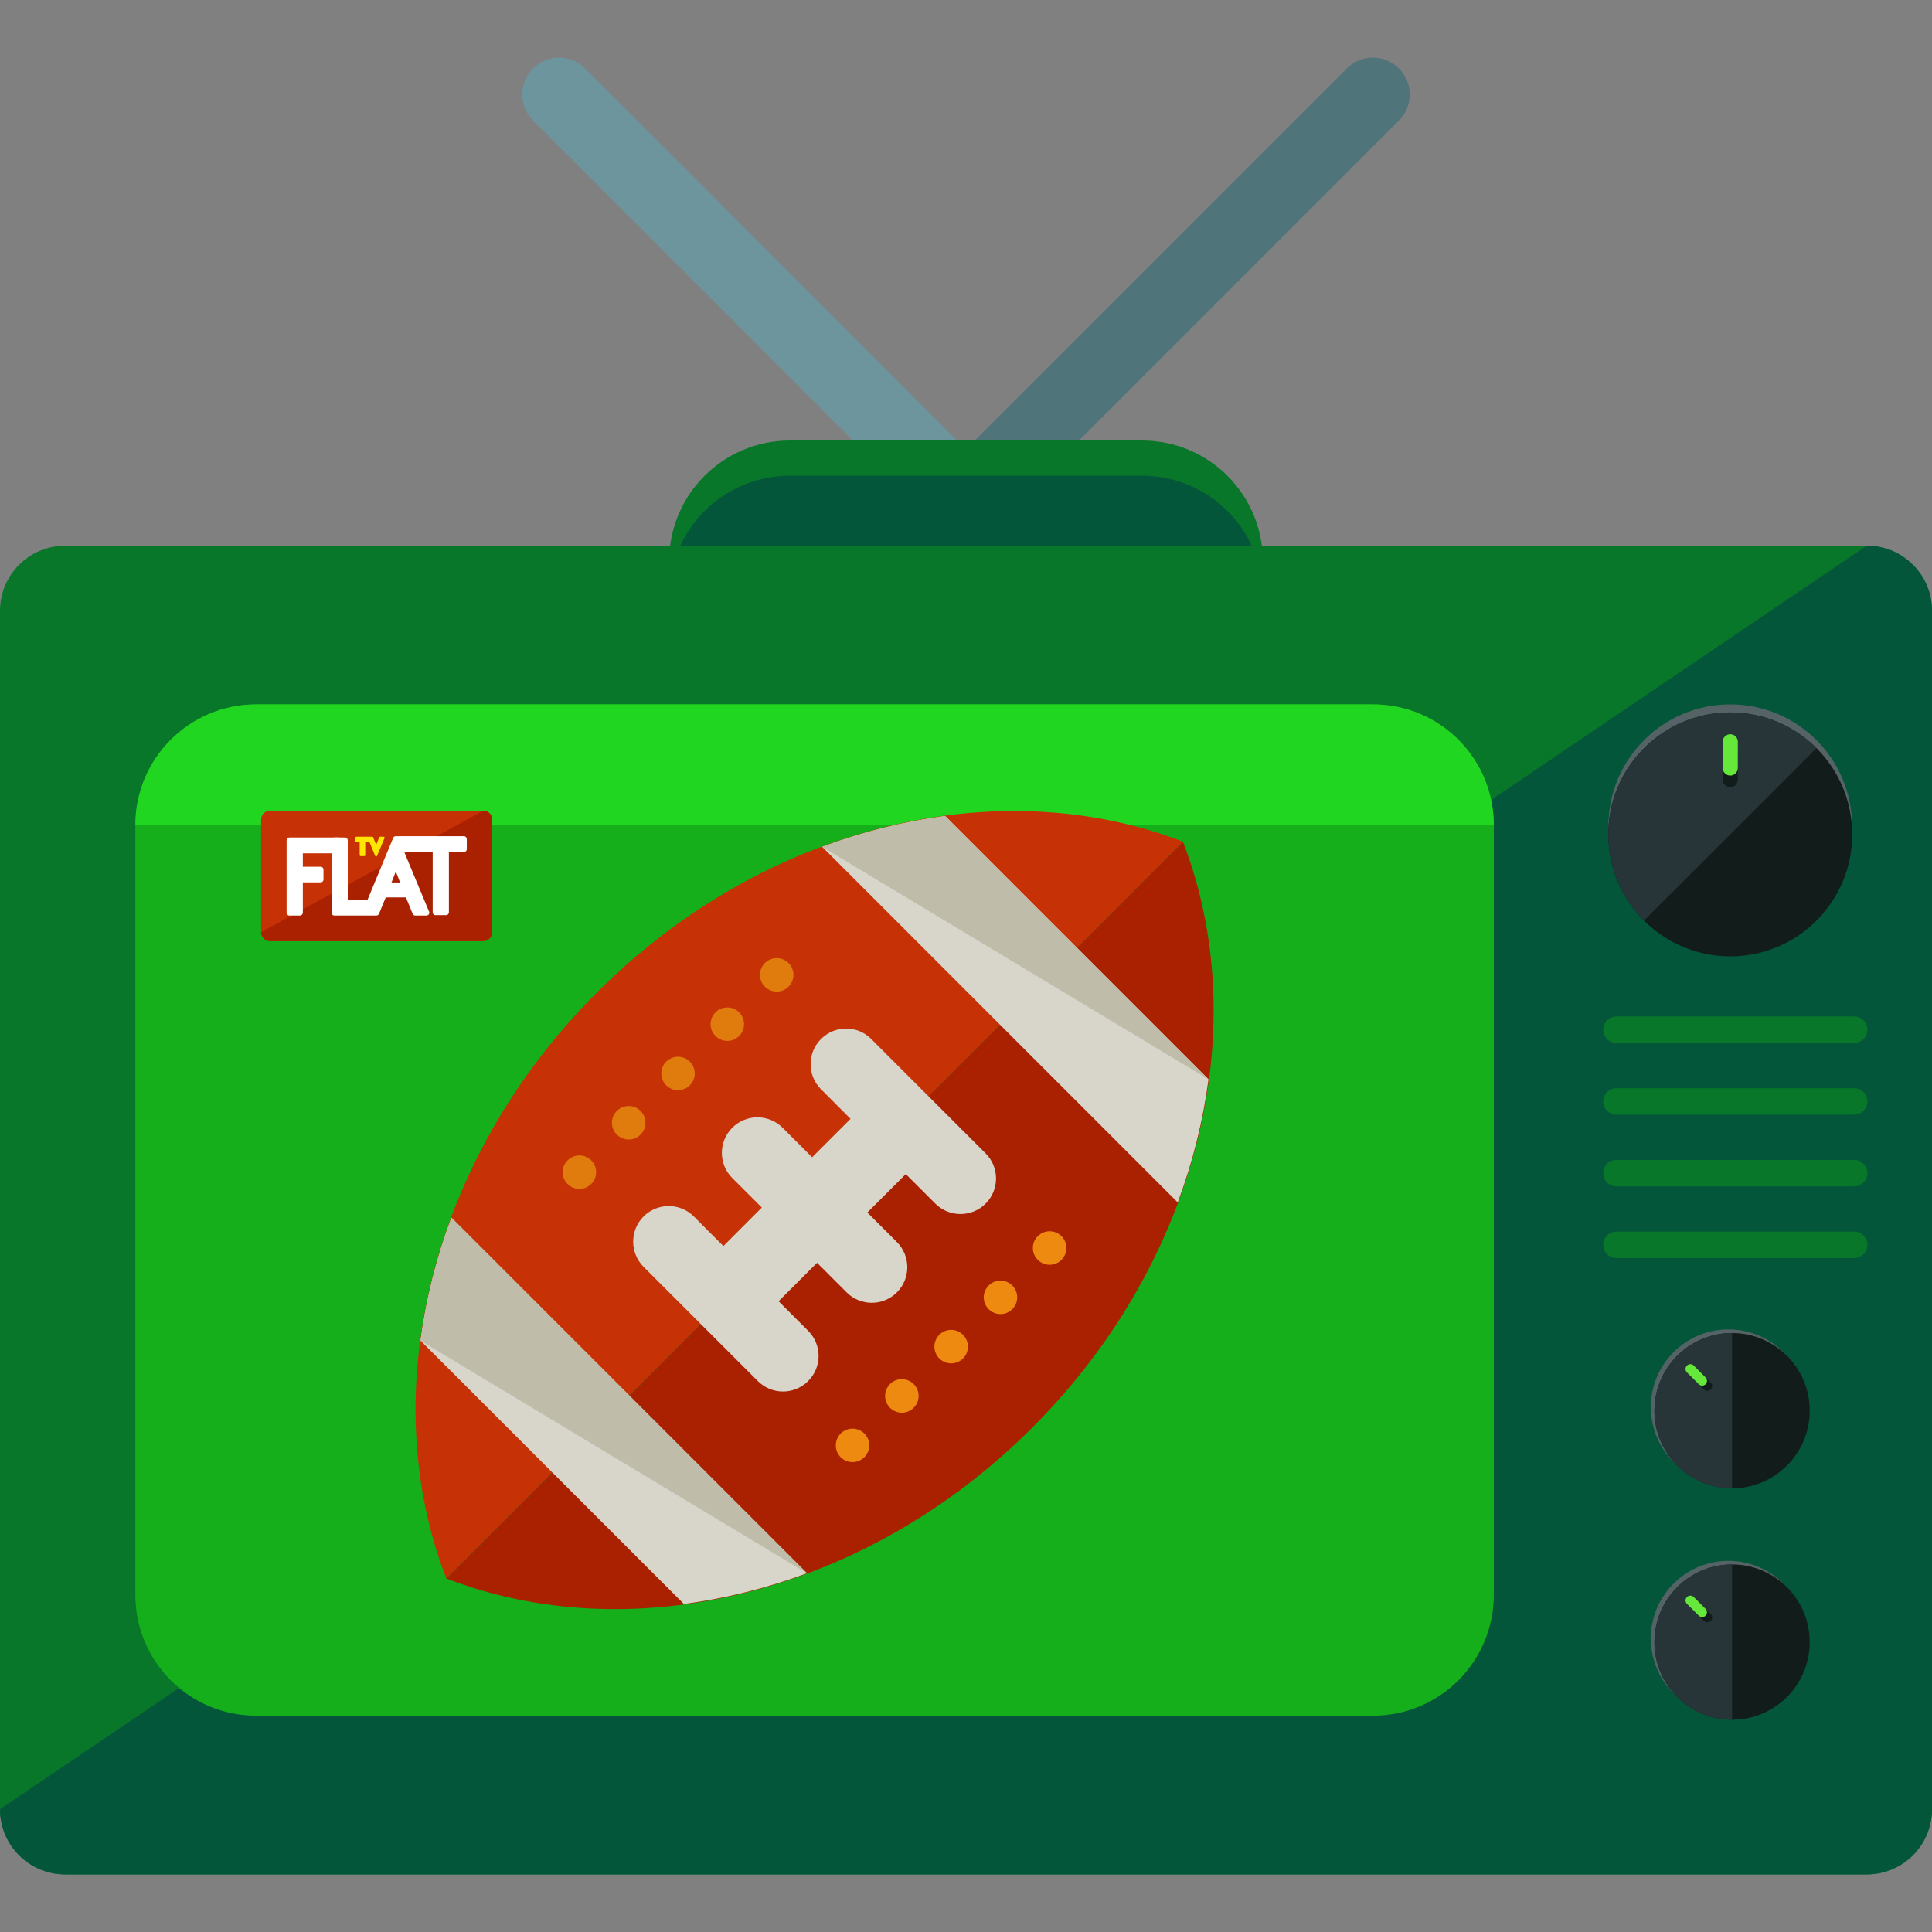 <?xml version="1.0" encoding="UTF-8"?> <svg xmlns="http://www.w3.org/2000/svg" xmlns:xlink="http://www.w3.org/1999/xlink" id="Layer_1" x="0px" y="0px" viewBox="0 0 504.123 504.123" style="enable-background:new 0 0 504.123 504.123;" xml:space="preserve"><rect x="0" y="0" width="504.123" height="504.123" fill="#808080" stroke="none"/><path style="fill:#6C959E;" d="M253.787,118.959c3.757,3.757,3.757,9.83,0,13.603l0,0c-3.757,3.757-9.838,3.757-13.596,0 l-101.1-101.116c-3.773-3.765-3.757-9.83,0-13.588l0,0c3.757-3.773,9.83-3.773,13.588-0.016L253.787,118.959z"></path><path style="fill:#4F747A;" d="M250.336,118.959c-3.757,3.757-3.757,9.83,0,13.603l0,0c3.757,3.757,9.838,3.757,13.596,0 l101.1-101.116c3.773-3.765,3.757-9.83,0-13.588l0,0c-3.757-3.773-9.83-3.773-13.588-0.016L250.336,118.959z"></path><path style="fill:#08772A;" d="M329.523,162.204c0,17.4-14.108,31.508-31.508,31.508h-91.908c-17.4,0-31.508-14.108-31.508-31.508 V146.45c0-17.4,14.108-31.508,31.508-31.508h91.908c17.4,0,31.508,14.108,31.508,31.508V162.204z"></path><path style="fill:#03563A;" d="M329.523,171.388c0,17.4-14.108,31.508-31.508,31.508h-91.908c-17.4,0-31.508-14.108-31.508-31.508 v-15.754c0-17.4,14.108-31.508,31.508-31.508h91.908c17.4,0,31.508,14.108,31.508,31.508V171.388z"></path><path style="fill:#08772A;" d="M504.123,472.09c0,9.389-7.617,17.006-17.006,17.006H17.022C7.617,489.096,0,481.479,0,472.09 V159.392c0-9.397,7.617-17.006,17.022-17.006h470.095c9.389,0,17.006,7.609,17.006,17.006V472.09z"></path><path style="fill:#03563A;" d="M487.117,142.385c9.389,0,17.006,7.609,17.006,17.006v312.69c0,9.389-7.617,17.006-17.006,17.006 H17.022C7.617,489.088,0,481.471,0,472.082"></path><path style="fill:#14AF1B;" d="M389.782,416.171c0,17.4-14.108,31.508-31.508,31.508H66.828c-17.4,0-31.508-14.108-31.508-31.508 V215.31c0-17.4,14.108-31.508,31.508-31.508h291.446c17.4,0,31.508,14.108,31.508,31.508V416.171z"></path><path style="fill:#21D621;" d="M35.32,215.31c0-17.4,14.108-31.508,31.508-31.508h291.446c17.4,0,31.508,14.108,31.508,31.508"></path><path style="fill:#566366;" d="M451.489,188.001c16.817,0,30.547,13.076,31.681,29.609c0.047-0.67,0.102-1.331,0.102-2.009 c0-17.558-14.226-31.799-31.783-31.799c-17.558,0-31.807,14.241-31.807,31.799c0,0.677,0.055,1.339,0.11,2.009 C420.927,201.076,434.672,188.001,451.489,188.001z"></path><circle style="fill:#121C1B;" cx="451.482" cy="217.72" r="31.823"></circle><path style="fill:#283538;" d="M428.993,240.185c-12.414-12.414-12.414-32.555,0-44.969c12.43-12.414,32.555-12.414,44.985,0"></path><path style="fill:#121C1B;" d="M453.459,203.431c0,1.087-0.882,1.969-1.969,1.969l0,0c-1.103,0-1.969-0.882-1.969-1.969v-6.845 c0-1.095,0.866-1.969,1.969-1.969l0,0c1.087,0,1.969,0.874,1.969,1.969V203.431z"></path><path style="fill:#65E83A;" d="M453.459,200.399c0,1.095-0.882,1.969-1.969,1.969l0,0c-1.103,0-1.969-0.874-1.969-1.969v-6.845 c0-1.095,0.866-1.969,1.969-1.969l0,0c1.087,0,1.969,0.874,1.969,1.969V200.399z"></path><path style="fill:#566366;" d="M438.587,354.716c7.57-7.585,19.645-7.869,27.601-0.937c-0.276-0.323-0.551-0.654-0.843-0.953 c-7.924-7.908-20.74-7.908-28.648,0s-7.924,20.732,0,28.648c0.291,0.299,0.63,0.567,0.953,0.851 C430.71,374.361,431.002,362.285,438.587,354.716z"></path><circle style="fill:#121C1B;" cx="451.954" cy="368.091" r="20.259"></circle><path style="fill:#283538;" d="M451.954,388.35c-11.185,0-20.259-9.066-20.259-20.252c0.016-11.193,9.074-20.244,20.259-20.259"></path><path style="fill:#121C1B;" d="M446.417,360.781c0.488,0.488,0.488,1.284,0,1.78l0,0c-0.488,0.488-1.292,0.488-1.788,0l-3.08-3.088 c-0.488-0.488-0.488-1.284,0-1.78l0,0c0.488-0.488,1.292-0.488,1.772,0L446.417,360.781z"></path><path style="fill:#65E83A;" d="M445.046,359.418c0.488,0.488,0.488,1.276,0,1.78l0,0c-0.488,0.488-1.276,0.488-1.772,0l-3.096-3.088 c-0.488-0.488-0.488-1.292,0-1.78l0,0c0.488-0.488,1.292-0.488,1.788,0L445.046,359.418z"></path><path style="fill:#566366;" d="M438.587,415.1c7.57-7.585,19.645-7.869,27.601-0.937c-0.276-0.323-0.551-0.654-0.843-0.953 c-7.924-7.908-20.74-7.908-28.648,0s-7.924,20.732,0,28.648c0.291,0.299,0.63,0.567,0.953,0.851 C430.71,434.745,431.002,422.67,438.587,415.1z"></path><circle style="fill:#121C1B;" cx="451.954" cy="428.475" r="20.259"></circle><path style="fill:#283538;" d="M451.954,448.735c-11.185,0-20.259-9.066-20.259-20.252c0.016-11.193,9.074-20.244,20.259-20.259"></path><path style="fill:#121C1B;" d="M446.417,421.165c0.488,0.488,0.488,1.284,0,1.78l0,0c-0.488,0.488-1.292,0.488-1.788,0l-3.08-3.088 c-0.488-0.488-0.488-1.284,0-1.78l0,0c0.488-0.488,1.292-0.488,1.772,0L446.417,421.165z"></path><path style="fill:#65E83A;" d="M445.046,419.803c0.488,0.488,0.488,1.276,0,1.78l0,0c-0.488,0.488-1.276,0.488-1.772,0l-3.096-3.088 c-0.488-0.488-0.488-1.292,0-1.78l0,0c0.488-0.488,1.292-0.488,1.788,0L445.046,419.803z"></path><g> <path style="fill:#08772A;" d="M487.259,268.692c0,1.906-1.536,3.45-3.45,3.45h-62.031c-1.906,0-3.45-1.536-3.45-3.45l0,0 c0-1.906,1.536-3.45,3.45-3.45h62.031C485.723,265.249,487.259,266.785,487.259,268.692L487.259,268.692z"></path> <path style="fill:#08772A;" d="M487.259,287.399c0,1.906-1.536,3.45-3.45,3.45h-62.031c-1.906,0-3.45-1.536-3.45-3.45l0,0 c0-1.906,1.536-3.45,3.45-3.45h62.031C485.723,283.957,487.259,285.493,487.259,287.399L487.259,287.399z"></path> <path style="fill:#08772A;" d="M487.259,306.107c0,1.906-1.536,3.45-3.45,3.45h-62.031c-1.906,0-3.45-1.536-3.45-3.45l0,0 c0-1.906,1.536-3.45,3.45-3.45h62.031C485.723,302.665,487.259,304.201,487.259,306.107L487.259,306.107z"></path> <path style="fill:#08772A;" d="M487.259,324.815c0,1.906-1.536,3.45-3.45,3.45h-62.031c-1.906,0-3.45-1.536-3.45-3.45l0,0 c0-1.906,1.536-3.45,3.45-3.45h62.031C485.723,321.373,487.259,322.909,487.259,324.815L487.259,324.815z"></path></g><path style="fill:#C63205;" d="M128.441,243.233c0,1.284-1.04,2.324-2.324,2.324H70.451c-1.276,0-2.316-1.04-2.316-2.324V213.86 c0-1.284,1.04-2.324,2.316-2.324h55.658c1.284,0,2.324,1.04,2.324,2.324v29.373H128.441z"></path><path style="fill:#AA2102;" d="M126.117,211.537c1.284,0,2.324,1.04,2.324,2.324v29.373c0,1.284-1.04,2.324-2.324,2.324H70.451 c-1.276,0-2.316-1.04-2.316-2.324"></path><g> <path style="fill:#FFFFFF;" d="M88.411,218.539H75.524c-0.41,0-0.74,0.339-0.74,0.74v18.881c0,0.41,0.331,0.74,0.74,0.74h2.757 c0.41,0,0.74-0.331,0.74-0.74v-7.916h4.647c0.417,0,0.74-0.339,0.74-0.74v-2.599c0-0.402-0.323-0.74-0.74-0.74h-4.647v-3.505h9.389 c0.41,0,0.748-0.331,0.748-0.74v-2.647C89.151,218.878,88.812,218.539,88.411,218.539z"></path> <path style="fill:#FFFFFF;" d="M103.96,218.65c-0.118-0.276-0.386-0.457-0.677-0.457c-0.307,0-0.575,0.173-0.693,0.457 l-6.782,16.36c-0.142-0.165-0.347-0.284-0.567-0.284h-4.498V219.28c0-0.402-0.323-0.74-0.733-0.74h-2.757 c-0.41,0-0.733,0.339-0.733,0.74v18.881c0,0.41,0.323,0.74,0.733,0.74h7.987l0.024-0.008l0.039,0.008h2.899 c0.307,0,0.575-0.173,0.693-0.457l1.757-4.269h5.27l1.757,4.269c0.11,0.276,0.386,0.457,0.67,0.457h2.922h0.016 c0.41,0,0.74-0.331,0.74-0.74c0-0.15-0.047-0.299-0.126-0.41L103.96,218.65z M103.282,227.401l1.119,2.875h-2.245L103.282,227.401z "></path> <path style="fill:#FFFFFF;" d="M121.053,218.193h-17.25c-0.41,0-0.74,0.331-0.74,0.748v2.639c0,0.41,0.331,0.74,0.74,0.74h9.098 v15.738c0,0.41,0.323,0.74,0.74,0.74h2.765c0.394,0,0.725-0.331,0.725-0.74V222.32h3.931c0.41,0,0.74-0.331,0.74-0.74v-2.639 C121.793,218.524,121.462,218.193,121.053,218.193z"></path></g><path style="fill:#FFE600;" d="M100.32,218.453c-0.047-0.071-0.142-0.118-0.213-0.118h-0.929c-0.11,0-0.197,0.071-0.244,0.165 l-0.772,1.969l-0.788-1.969c-0.024-0.102-0.134-0.165-0.236-0.165h-0.929h-0.039c-0.008,0-0.016,0-0.016,0h-3.151 c-0.158,0-0.26,0.118-0.26,0.26v0.89c0,0.142,0.11,0.26,0.26,0.26h0.851v3.387c0,0.142,0.126,0.26,0.26,0.26h0.929 c0.15,0,0.26-0.126,0.26-0.26v-3.387h0.835c0.095,0,0.165-0.047,0.221-0.126l1.544,3.726c0.039,0.095,0.142,0.165,0.244,0.165 s0.189-0.071,0.236-0.165l1.946-4.647C100.384,218.626,100.376,218.531,100.32,218.453z"></path><path style="fill:#C63205;" d="M308.665,219.634c-47.805-18.55-108.922-4.663-152.899,39.322 c-43.977,43.969-57.872,105.094-39.322,152.891L308.665,219.634z"></path><path style="fill:#AA2102;" d="M116.445,411.863c47.813,18.542,108.922,4.647,152.891-39.337 c43.985-43.969,57.88-105.094,39.322-152.891L116.445,411.863z"></path><g> <path style="fill:#D8D6CB;" d="M178.444,418.527c10.752-1.418,21.52-4.08,32.122-8.019l-92.782-92.782 c-3.946,10.587-6.632,21.339-8.058,32.091L178.444,418.527z"></path> <path style="fill:#D8D6CB;" d="M307.31,313.756c3.938-10.587,6.617-21.37,8.027-32.122l-68.718-68.71 c-10.728,1.434-21.496,4.104-32.091,8.042L307.31,313.756z"></path></g><g> <path style="fill:#BFBDAA;" d="M210.566,410.508l-92.782-92.782c-3.946,10.587-6.632,21.339-8.058,32.091"></path> <path style="fill:#BFBDAA;" d="M315.329,281.633l-68.718-68.71c-10.728,1.434-21.496,4.104-32.091,8.042"></path></g><path style="fill:#D8D6CB;" d="M214.237,271.11c-3.639,3.616-3.639,9.492,0,13.123l7.704,7.712l-10.027,10.027l-7.712-7.712 c-3.631-3.615-9.5-3.615-13.123,0c-3.631,3.631-3.631,9.507,0,13.139l7.712,7.696l-10.035,10.043l-7.704-7.719 c-3.631-3.616-9.5-3.616-13.123,0c-3.616,3.631-3.616,9.507,0,13.139l29.814,29.814c3.631,3.631,9.507,3.631,13.123,0 c3.639-3.616,3.639-9.492,0-13.123l-7.704-7.712l10.035-10.027l7.712,7.712c3.631,3.631,9.492,3.631,13.123,0 c3.616-3.616,3.616-9.492,0-13.123l-7.712-7.712l10.027-10.027l7.719,7.712c3.608,3.615,9.484,3.615,13.107,0 c3.631-3.631,3.631-9.507,0-13.123l-29.83-29.83C223.736,267.479,217.86,267.479,214.237,271.11z"></path><g> <circle style="fill:#E07C0E;" cx="151.182" cy="305.863" r="4.364"></circle> <circle style="fill:#E07C0E;" cx="164.045" cy="292.968" r="4.372"></circle> <circle style="fill:#E07C0E;" cx="176.916" cy="280.105" r="4.364"></circle> <circle style="fill:#E07C0E;" cx="189.779" cy="267.242" r="4.364"></circle> <circle style="fill:#E07C0E;" cx="202.673" cy="254.371" r="4.364"></circle></g><g> <circle style="fill:#EF8A11;" cx="222.452" cy="377.149" r="4.364"></circle> <circle style="fill:#EF8A11;" cx="235.323" cy="364.247" r="4.372"></circle> <path style="fill:#EF8A11;" d="M251.274,348.296c1.709,1.709,1.709,4.474,0.016,6.168c-1.725,1.709-4.474,1.709-6.199,0 c-1.694-1.694-1.694-4.458,0-6.168C246.816,346.587,249.572,346.587,251.274,348.296z"></path> <circle style="fill:#EF8A11;" cx="261.057" cy="338.521" r="4.364"></circle> <circle style="fill:#EF8A11;" cx="273.881" cy="325.65" r="4.372"></circle></g><g></g><g></g><g></g><g></g><g></g><g></g><g></g><g></g><g></g><g></g><g></g><g></g><g></g><g></g><g></g></svg> 